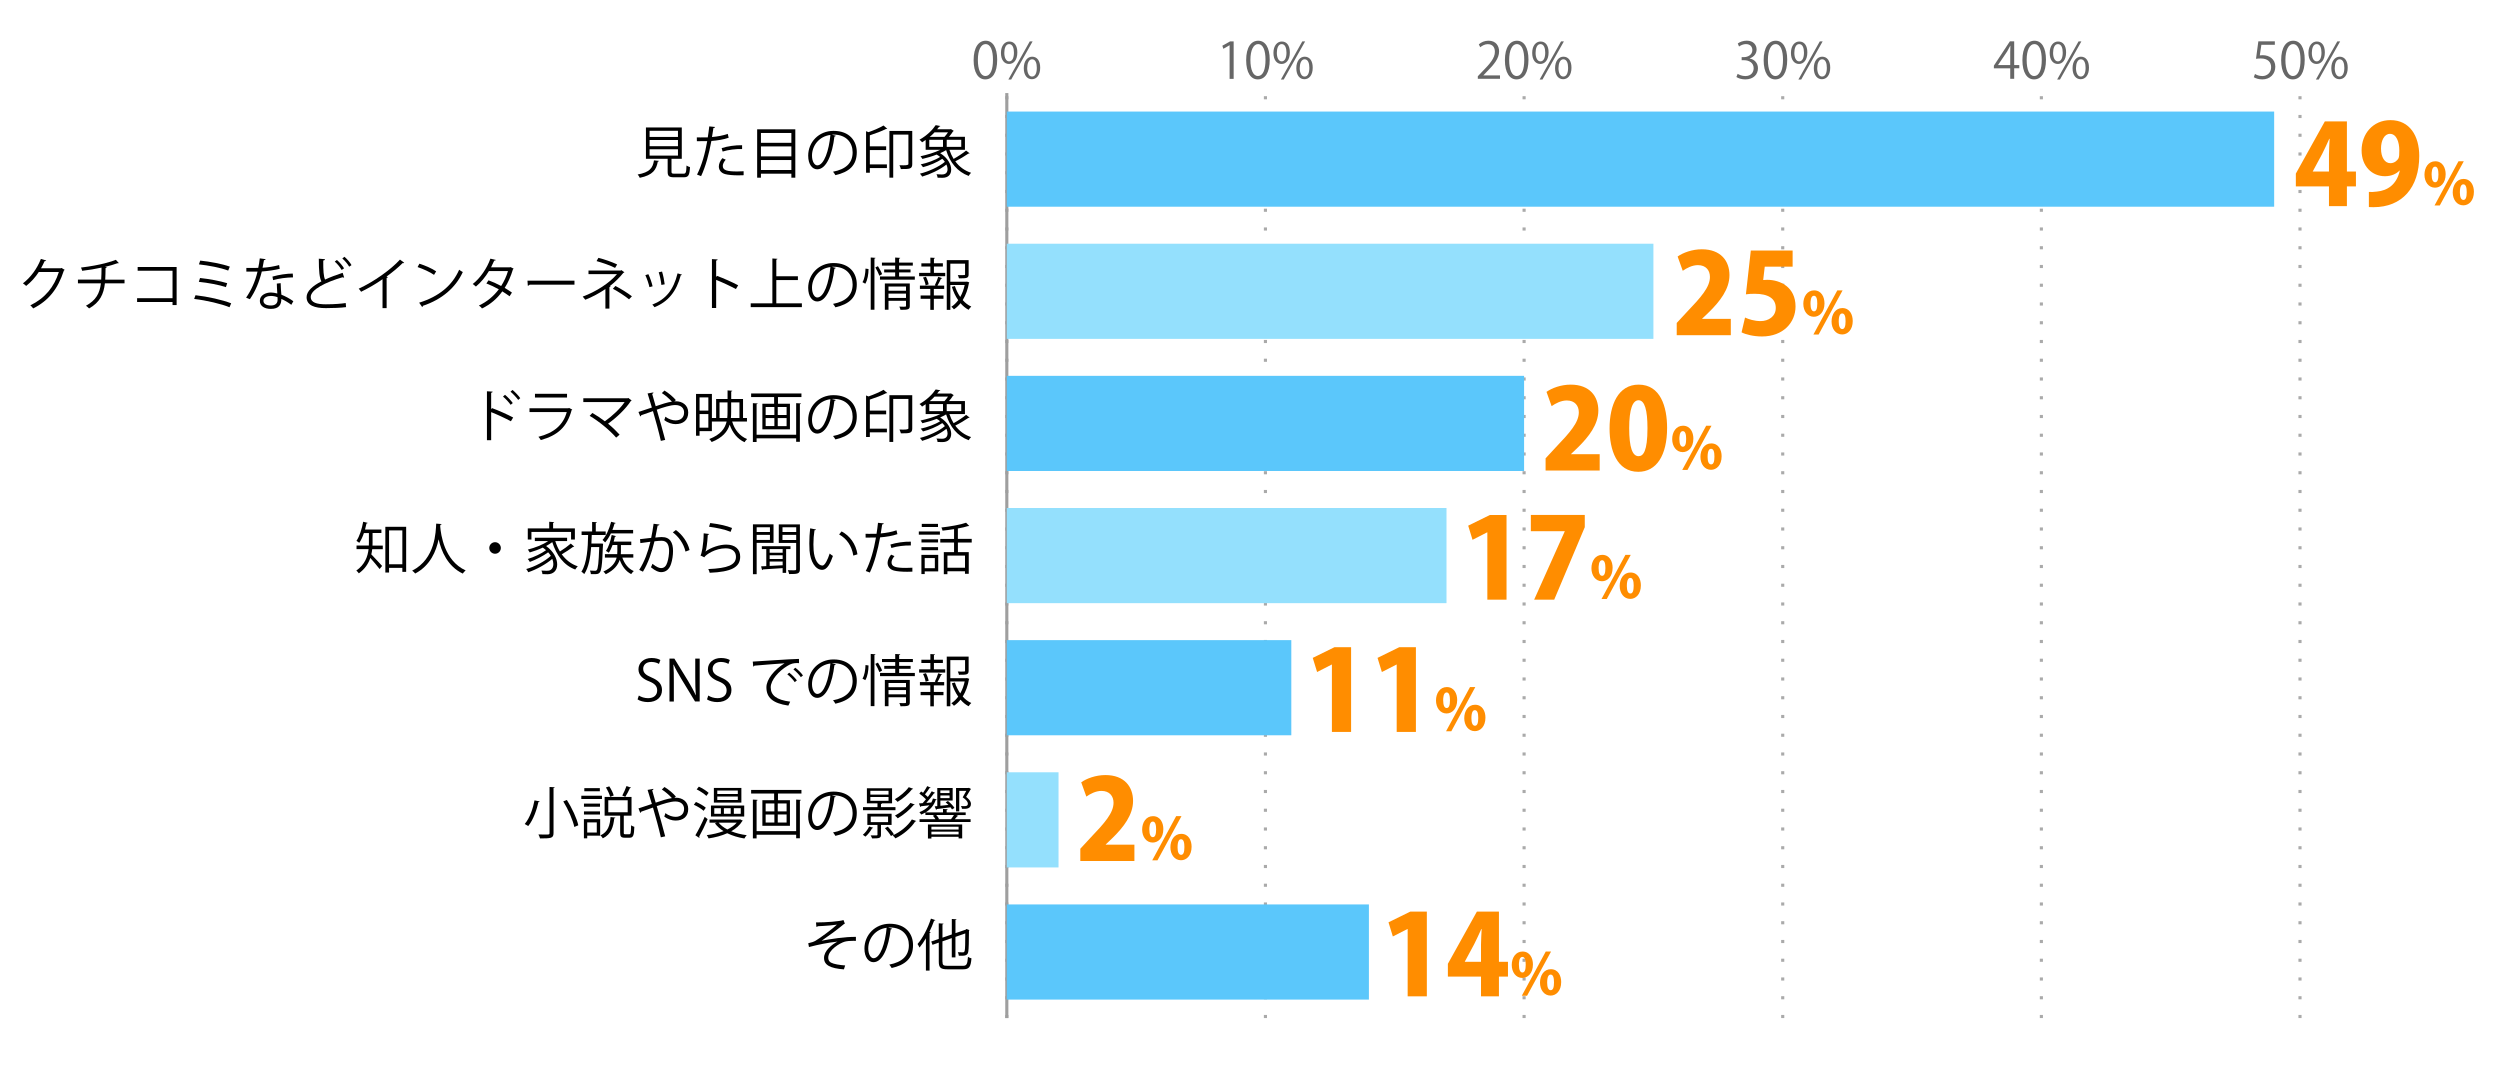 <?xml version="1.0" encoding="UTF-8"?><svg id="b" xmlns="http://www.w3.org/2000/svg" viewBox="0 0 800 341"><g id="c"><rect y="0" width="800" height="341" style="fill:none;"/><path d="M311.56,19.26c0-4.19,1.63-6.23,3.87-6.23s3.67,2.15,3.67,6.07c0,4.16-1.46,6.31-3.84,6.31-2.18,0-3.7-2.14-3.7-6.15ZM317.75,19.17c0-2.99-.72-5.06-2.4-5.06-1.42,0-2.43,1.9-2.43,5.06s.88,5.15,2.38,5.15c1.78,0,2.45-2.3,2.45-5.15Z" style="fill:#666;"/><path d="M325.55,16.77c0,2.5-1.23,3.7-2.66,3.7s-2.59-1.17-2.59-3.54,1.25-3.65,2.67-3.65c1.62,0,2.58,1.31,2.58,3.49ZM321.38,16.93c0,1.46.53,2.71,1.54,2.71,1.09,0,1.54-1.26,1.54-2.79,0-1.44-.4-2.74-1.54-2.74s-1.54,1.44-1.54,2.82ZM323.59,25.44h-.91l6.85-12.2h.91l-6.85,12.2ZM332.86,21.67c0,2.48-1.23,3.68-2.66,3.68s-2.59-1.17-2.59-3.54,1.25-3.67,2.67-3.67c1.62,0,2.58,1.33,2.58,3.52ZM328.7,21.75c0,1.52.53,2.75,1.54,2.75,1.1,0,1.54-1.25,1.54-2.79,0-1.42-.38-2.74-1.52-2.74-1.07,0-1.55,1.39-1.55,2.77Z" style="fill:#666;"/><path d="M393.47,25.22v-10.74h-.03l-1.97,1.14-.32-.99,2.48-1.39h1.14v11.99h-1.3Z" style="fill:#666;"/><path d="M398.77,19.26c0-4.19,1.63-6.23,3.87-6.23s3.67,2.15,3.67,6.07c0,4.16-1.46,6.31-3.84,6.31-2.18,0-3.7-2.14-3.7-6.15ZM404.96,19.17c0-2.99-.72-5.06-2.4-5.06-1.42,0-2.43,1.9-2.43,5.06s.88,5.15,2.38,5.15c1.78,0,2.45-2.3,2.45-5.15Z" style="fill:#666;"/><path d="M412.75,16.77c0,2.5-1.23,3.7-2.66,3.7s-2.59-1.17-2.59-3.54,1.25-3.65,2.67-3.65c1.62,0,2.58,1.31,2.58,3.49ZM408.59,16.93c0,1.46.53,2.71,1.54,2.71,1.09,0,1.54-1.26,1.54-2.79,0-1.44-.4-2.74-1.54-2.74s-1.54,1.44-1.54,2.82ZM410.8,25.44h-.91l6.85-12.2h.91l-6.85,12.2ZM420.07,21.67c0,2.48-1.23,3.68-2.66,3.68s-2.59-1.17-2.59-3.54,1.25-3.67,2.67-3.67c1.62,0,2.58,1.33,2.58,3.52ZM415.91,21.75c0,1.52.53,2.75,1.54,2.75,1.1,0,1.54-1.25,1.54-2.79,0-1.42-.38-2.74-1.52-2.74-1.07,0-1.55,1.39-1.55,2.77Z" style="fill:#666;"/><path d="M479.99,25.22h-7.09v-.82l1.17-1.23c2.85-2.88,4.29-4.63,4.29-6.58,0-1.28-.56-2.46-2.29-2.46-.96,0-1.82.53-2.4.99l-.45-.93c.74-.66,1.82-1.17,3.11-1.17,2.42,0,3.38,1.76,3.38,3.41,0,2.26-1.58,4.18-4.07,6.67l-.94.99v.03h5.3v1.09Z" style="fill:#666;"/><path d="M481.57,19.26c0-4.19,1.63-6.23,3.87-6.23s3.67,2.15,3.67,6.07c0,4.16-1.46,6.31-3.84,6.31-2.18,0-3.7-2.14-3.7-6.15ZM487.76,19.17c0-2.99-.72-5.06-2.4-5.06-1.42,0-2.43,1.9-2.43,5.06s.88,5.15,2.38,5.15c1.78,0,2.45-2.3,2.45-5.15Z" style="fill:#666;"/><path d="M495.55,16.77c0,2.5-1.23,3.7-2.66,3.7s-2.59-1.17-2.59-3.54,1.25-3.65,2.67-3.65c1.62,0,2.58,1.31,2.58,3.49ZM491.39,16.93c0,1.46.53,2.71,1.54,2.71,1.09,0,1.54-1.26,1.54-2.79,0-1.44-.4-2.74-1.54-2.74s-1.54,1.44-1.54,2.82ZM493.6,25.44h-.91l6.85-12.2h.91l-6.85,12.2ZM502.87,21.67c0,2.48-1.23,3.68-2.66,3.68s-2.59-1.17-2.59-3.54,1.25-3.67,2.67-3.67c1.62,0,2.58,1.33,2.58,3.52ZM498.71,21.75c0,1.52.53,2.75,1.54,2.75,1.1,0,1.54-1.25,1.54-2.79,0-1.42-.38-2.74-1.52-2.74-1.07,0-1.55,1.39-1.55,2.77Z" style="fill:#666;"/><path d="M559.94,18.74c1.41.24,2.61,1.38,2.61,3.1,0,1.9-1.38,3.57-4.07,3.57-1.2,0-2.29-.38-2.83-.77l.4-1.02c.43.29,1.39.72,2.45.72,2.02,0,2.67-1.41,2.67-2.51,0-1.76-1.49-2.56-3.06-2.56h-.78v-.99h.78c1.15,0,2.64-.72,2.64-2.23,0-1.04-.62-1.94-2.07-1.94-.88,0-1.71.43-2.19.78l-.4-.98c.58-.45,1.7-.9,2.85-.9,2.19,0,3.17,1.39,3.17,2.83,0,1.23-.78,2.34-2.18,2.83v.05Z" style="fill:#666;"/><path d="M564.37,19.26c0-4.19,1.63-6.23,3.87-6.23s3.67,2.15,3.67,6.07c0,4.16-1.46,6.31-3.84,6.31-2.18,0-3.7-2.14-3.7-6.15ZM570.56,19.17c0-2.99-.72-5.06-2.4-5.06-1.42,0-2.43,1.9-2.43,5.06s.88,5.15,2.38,5.15c1.78,0,2.45-2.3,2.45-5.15Z" style="fill:#666;"/><path d="M578.35,16.77c0,2.5-1.23,3.7-2.66,3.7s-2.59-1.17-2.59-3.54,1.25-3.65,2.67-3.65c1.62,0,2.58,1.31,2.58,3.49ZM574.19,16.93c0,1.46.53,2.71,1.54,2.71,1.09,0,1.54-1.26,1.54-2.79,0-1.44-.4-2.74-1.54-2.74s-1.54,1.44-1.54,2.82ZM576.4,25.44h-.91l6.85-12.2h.91l-6.85,12.2ZM585.67,21.67c0,2.48-1.23,3.68-2.66,3.68s-2.59-1.17-2.59-3.54,1.25-3.67,2.67-3.67c1.62,0,2.58,1.33,2.58,3.52ZM581.51,21.75c0,1.52.53,2.75,1.54,2.75,1.1,0,1.54-1.25,1.54-2.79,0-1.42-.38-2.74-1.52-2.74-1.07,0-1.55,1.39-1.55,2.77Z" style="fill:#666;"/><path d="M644.53,25.22h-1.26v-3.36h-5.23v-.85l5.12-7.78h1.38v7.6h1.63v1.02h-1.63v3.36ZM639.38,20.83h3.89v-4.26c0-.66.03-1.3.06-1.92h-.06c-.37.74-.66,1.25-.96,1.79l-2.93,4.35v.03Z" style="fill:#666;"/><path d="M647.17,19.26c0-4.19,1.63-6.23,3.87-6.23s3.67,2.15,3.67,6.07c0,4.16-1.46,6.31-3.84,6.31-2.18,0-3.7-2.14-3.7-6.15ZM653.36,19.17c0-2.99-.72-5.06-2.4-5.06-1.43,0-2.43,1.9-2.43,5.06s.88,5.15,2.38,5.15c1.78,0,2.45-2.3,2.45-5.15Z" style="fill:#666;"/><path d="M661.15,16.77c0,2.5-1.23,3.7-2.66,3.7s-2.59-1.17-2.59-3.54,1.25-3.65,2.67-3.65c1.62,0,2.58,1.31,2.58,3.49ZM656.99,16.93c0,1.46.53,2.71,1.54,2.71,1.09,0,1.54-1.26,1.54-2.79,0-1.44-.4-2.74-1.54-2.74s-1.54,1.44-1.54,2.82ZM659.2,25.44h-.91l6.85-12.2h.91l-6.85,12.2ZM668.47,21.67c0,2.48-1.23,3.68-2.66,3.68s-2.59-1.17-2.59-3.54,1.25-3.67,2.67-3.67c1.62,0,2.58,1.33,2.58,3.52ZM664.31,21.75c0,1.52.53,2.75,1.54,2.75,1.1,0,1.54-1.25,1.54-2.79,0-1.42-.38-2.74-1.52-2.74-1.07,0-1.55,1.39-1.55,2.77Z" style="fill:#666;"/><path d="M727.95,13.23v1.1h-4.31l-.5,3.39c.26-.03.51-.06.93-.06,2.13,0,4.03,1.26,4.03,3.68s-1.76,4.07-4.13,4.07c-1.2,0-2.21-.35-2.75-.7l.38-1.04c.45.3,1.33.67,2.37.67,1.5,0,2.8-1.1,2.79-2.83,0-1.65-1.06-2.8-3.3-2.8-.64,0-1.14.05-1.54.11l.75-5.59h5.27Z" style="fill:#666;"/><path d="M729.97,19.26c0-4.19,1.63-6.23,3.87-6.23s3.67,2.15,3.67,6.07c0,4.16-1.46,6.31-3.84,6.31-2.18,0-3.7-2.14-3.7-6.15ZM736.16,19.17c0-2.99-.72-5.06-2.4-5.06-1.42,0-2.43,1.9-2.43,5.06s.88,5.15,2.38,5.15c1.78,0,2.45-2.3,2.45-5.15Z" style="fill:#666;"/><path d="M743.95,16.77c0,2.5-1.23,3.7-2.66,3.7s-2.59-1.17-2.59-3.54,1.25-3.65,2.67-3.65c1.62,0,2.58,1.31,2.58,3.49ZM739.79,16.93c0,1.46.53,2.71,1.54,2.71,1.09,0,1.54-1.26,1.54-2.79,0-1.44-.4-2.74-1.54-2.74s-1.54,1.44-1.54,2.82ZM742,25.44h-.91l6.85-12.2h.91l-6.85,12.2ZM751.27,21.67c0,2.48-1.23,3.68-2.66,3.68s-2.59-1.17-2.59-3.54,1.25-3.67,2.67-3.67c1.62,0,2.58,1.33,2.58,3.52ZM747.11,21.75c0,1.52.53,2.75,1.54,2.75,1.1,0,1.54-1.25,1.54-2.79,0-1.42-.38-2.74-1.52-2.74-1.07,0-1.55,1.39-1.55,2.77Z" style="fill:#666;"/><line x1="322.18" y1="325.78" x2="322.18" y2="29.78" style="fill:none; stroke:#aaa; stroke-dasharray:1 5; stroke-miterlimit:10;"/><line x1="404.94" y1="325.78" x2="404.94" y2="29.78" style="fill:none; stroke:#aaa; stroke-dasharray:1 5; stroke-miterlimit:10;"/><line x1="487.71" y1="325.78" x2="487.71" y2="29.78" style="fill:none; stroke:#aaa; stroke-dasharray:1 5; stroke-miterlimit:10;"/><line x1="570.47" y1="325.78" x2="570.47" y2="29.78" style="fill:none; stroke:#aaa; stroke-dasharray:1 5; stroke-miterlimit:10;"/><line x1="653.24" y1="325.78" x2="653.24" y2="29.78" style="fill:none; stroke:#aaa; stroke-dasharray:1 5; stroke-miterlimit:10;"/><line x1="736" y1="325.78" x2="736" y2="29.78" style="fill:none; stroke:#aaa; stroke-dasharray:1 5; stroke-miterlimit:10;"/><line x1="322.18" y1="325.78" x2="322.18" y2="29.78" style="fill:none; stroke:#9f9f9f; stroke-miterlimit:10;"/><rect x="322.18" y="35.7" width="405.55" height="30.45" style="fill:#5bc7fb;"/><rect x="322.18" y="77.99" width="206.91" height="30.45" style="fill:#94e0fd;"/><rect x="322.18" y="120.27" width="165.53" height="30.45" style="fill:#5bc7fb;"/><rect x="322.18" y="162.56" width="140.7" height="30.45" style="fill:#94e0fd;"/><rect x="322.18" y="204.84" width="91.04" height="30.45" style="fill:#5bc7fb;"/><rect x="322.18" y="247.13" width="16.55" height="30.45" style="fill:#94e0fd;"/><rect x="322.18" y="289.42" width="115.87" height="30.45" style="fill:#5bc7fb;"/><path d="M261.12,295.18c3.35,0,7.56-.34,8.8-.76l.43,1.13c-.2.05-.47.29-.85.61-1.82,1.51-4.45,3.4-6.59,4.88,2.5-.52,7.62-1.3,10.98-1.24v1.28c-.25-.02-.54-.02-.81-.02-.97,0-2,.07-2.75.27-1.55.43-5.29,2.65-5.29,5.11,0,1.12.68,1.49.94,1.62.81.45,2.77.77,4.47.88l-.4,1.26c-4.36-.34-6.36-1.35-6.36-3.66s2.52-4.29,4.29-5.22c-3.08.32-6.12.95-9.11,1.73l-.23-1.22c1.04-.22,1.78-.47,2.36-.81,1.35-.79,5.33-3.71,6.82-5.13-1.12.18-3.37.36-4.39.41-.52.04-1.24.05-1.71.09-.07.09-.29.22-.47.22l-.13-1.44Z"/><path d="M285.46,297.13c-.07.16-.22.29-.45.29-.65,5.6-2.52,10.48-5.51,10.48-1.51,0-2.88-1.51-2.88-4.36,0-4.32,3.37-7.94,8.1-7.94,5.2,0,7.45,3.3,7.45,6.81,0,4.29-2.48,6.36-6.84,7.36-.16-.29-.47-.77-.76-1.1,4.14-.79,6.27-2.81,6.27-6.21,0-2.97-1.91-5.67-6.12-5.67-.18,0-.38.02-.54.04l1.28.31ZM283.73,296.89c-3.64.45-5.89,3.46-5.89,6.61,0,1.93.83,3.13,1.69,3.13,2.18,0,3.75-4.81,4.2-9.74Z"/><path d="M296.29,300.26c-.65,1.1-1.33,2.11-2.05,2.95-.14-.29-.43-.86-.63-1.13,1.66-1.87,3.28-5.01,4.29-8.12l1.42.47c-.04.13-.18.2-.4.18-.43,1.21-.94,2.41-1.51,3.56l.41.13c-.02.11-.13.2-.36.23v12.06h-1.17v-10.33ZM301.6,307.75c0,1.06.25,1.31,1.6,1.31h4.95c1.22,0,1.42-.58,1.6-2.88.29.22.77.41,1.12.49-.23,2.65-.65,3.51-2.68,3.51h-4.99c-2.14,0-2.79-.49-2.79-2.45v-6.09l-2.02.7-.38-1.06,2.39-.83v-4.99l1.53.11c-.02.13-.11.2-.34.23v4.25l2.99-1.03v-4.95l1.51.11c-.02.13-.13.2-.34.23v4.2l3.28-1.12c.09-.09.13-.13.25-.22l.97.38c-.02.05-.11.13-.18.18-.02,3.26-.07,5.96-.22,6.68-.2,1.24-.94,1.4-3.03,1.33-.04-.34-.14-.85-.31-1.13.58.04,1.33.04,1.57.04.34,0,.52-.07.63-.54.13-.45.18-2.54.18-5.51l-3.15,1.1v6.57h-1.17v-6.18l-2.99,1.04v6.5Z"/><path d="M172.7,256.44c-.04.14-.16.22-.4.22-.52,2.34-1.6,5.64-3.26,7.67-.29-.2-.81-.5-1.13-.65,1.66-1.94,2.68-5.1,3.13-7.56l1.66.32ZM175.85,251.83l1.66.09c-.02.14-.13.23-.38.25v14.37c0,.94-.25,1.31-.86,1.53-.65.2-1.76.23-3.46.23-.09-.36-.31-.94-.52-1.28.81.02,1.58.04,2.16.04,1.26,0,1.4,0,1.4-.5v-14.73ZM183.78,264.63c-.45-2.16-1.93-5.58-3.53-8.19l1.15-.45c1.62,2.57,3.19,5.92,3.66,8.1l-1.28.54Z"/><path d="M192.63,254.64v1.03h-6.61v-1.03h6.61ZM192.05,262.13v5.29h-4.14v.85h-1.06v-6.14h5.2ZM192,257.16v.99h-5.13v-.99h5.13ZM186.87,260.64v-.99h5.13v.99h-5.13ZM191.95,252.21v.99h-4.97v-.99h4.97ZM190.97,263.16h-3.06v3.24h3.06v-3.24ZM196.92,261.63c-.02.13-.14.2-.36.23-.29,2.65-.92,5.06-3.66,6.41-.14-.29-.49-.72-.77-.94,2.47-1.13,3.04-3.26,3.24-5.87l1.55.16ZM199.6,266.42c0,.47.07.54.49.54h1.28c.45,0,.54-.36.58-2.86.25.2.74.38,1.04.49-.09,2.79-.38,3.48-1.49,3.48h-1.57c-1.19,0-1.48-.38-1.48-1.64v-5.42h-4.97v-6h8.61v6h-2.34s-.09.04-.14.04v5.38ZM194.97,251.63c.61.9,1.19,2.11,1.42,2.92-.59.25-.86.34-1.13.43-.22-.81-.79-2.07-1.37-2.99l1.08-.36ZM194.65,256.08v3.85h6.21v-3.85h-6.21ZM201.94,252.05c-.04.11-.18.16-.36.14-.38.83-.97,2.02-1.48,2.79-.22-.09-.74-.32-.97-.41.45-.81,1.04-2.14,1.35-3.04l1.46.52Z"/><path d="M215.78,255.31c.2-.02.36-.04.54-.04,1.96,0,3.91,1.17,3.91,3.6s-1.6,3.71-4.07,3.71c-1.06,0-2.47-.4-3.6-1.3.13-.27.27-.74.36-1.08,1.04.81,2.29,1.19,3.24,1.19,1.69,0,2.75-.92,2.75-2.54,0-1.33-.92-2.38-2.83-2.38-1.51,0-3.89.77-5.92,1.49.85,2.86,2,6.97,2.7,9.67l-1.39.31c-.56-2.59-1.75-6.88-2.52-9.52-1.15.41-2.77.95-3.75,1.31-.02.16-.14.32-.31.4l-.58-1.44c1.15-.36,2.97-.95,4.29-1.42-.54-1.84-1.04-3.46-1.37-4.5l1.85-.34c.02.23-.07.32-.38.49.4,1.39.72,2.56,1.12,3.93,1.94-.67,3.78-1.26,5.19-1.46-.81-.92-2.23-2.14-3.22-2.74l.83-.81c1.21.68,2.81,2.03,3.66,3.06l-.5.41Z"/><path d="M222.69,256.62c1.12.47,2.48,1.24,3.17,1.85l-.7.99c-.65-.61-2-1.44-3.13-1.94l.67-.9ZM222.51,267.3c.86-1.42,2.09-3.83,2.99-5.91l.94.74c-.81,1.91-1.91,4.16-2.7,5.55.07.09.09.18.09.25s-.02.14-.05.2l-1.26-.83ZM223.64,251.72c1.1.52,2.47,1.35,3.12,2-.4.52-.56.76-.72.97-.65-.65-1.98-1.53-3.1-2.09l.7-.88ZM236.86,262.19l.85.43c-.04.07-.13.13-.2.16-.81,1.33-2.03,2.39-3.53,3.22,1.5.61,3.19,1.03,4.97,1.26-.27.25-.58.74-.74,1.06-1.98-.32-3.85-.88-5.49-1.69-1.82.83-3.91,1.35-5.98,1.67-.11-.32-.36-.79-.58-1.06,1.82-.22,3.69-.65,5.37-1.28-1.12-.7-2.05-1.53-2.75-2.48l.59-.23h-2.32v-1.01h9.6l.22-.05ZM238.15,257.76v3.53h-10.64v-3.53h10.64ZM237.24,252.14v4.7h-8.8v-4.7h8.8ZM230.68,260.42v-1.8h-2.11v1.8h2.11ZM236.1,254.08v-1.12h-6.57v1.12h6.57ZM236.1,256.01v-1.13h-6.57v1.13h6.57ZM229.96,263.25c.68.85,1.64,1.58,2.79,2.18,1.21-.58,2.25-1.31,3.01-2.18h-5.8ZM233.83,260.42v-1.8h-2.18v1.8h2.18ZM237.04,260.42v-1.8h-2.21v1.8h2.21Z"/><path d="M240.36,252.77h16.1v1.15h-7.51v2.14h3.83v8.19h-8.82v-8.19h3.76v-2.14h-7.36v-1.15ZM254.77,265.97v-10.1l1.53.09c-.02.13-.11.22-.34.25v12.03h-1.19v-1.12h-12.66v1.17h-1.19v-12.42l1.53.09c-.02.13-.11.22-.34.25v9.76h12.66ZM245.01,257.11v2.54h2.79v-2.54h-2.79ZM245.01,260.64v2.58h2.79v-2.58h-2.79ZM251.71,259.65v-2.54h-2.83v2.54h2.83ZM251.71,263.21v-2.58h-2.83v2.58h2.83Z"/><path d="M267.46,254.84c-.07.16-.22.29-.45.29-.65,5.6-2.52,10.48-5.51,10.48-1.51,0-2.88-1.51-2.88-4.36,0-4.32,3.37-7.94,8.1-7.94,5.2,0,7.45,3.29,7.45,6.81,0,4.29-2.48,6.36-6.84,7.36-.16-.29-.47-.77-.76-1.1,4.14-.79,6.27-2.81,6.27-6.21,0-2.97-1.91-5.67-6.12-5.67-.18,0-.38.02-.54.04l1.28.31ZM265.73,254.61c-3.64.45-5.89,3.46-5.89,6.61,0,1.93.83,3.13,1.69,3.13,2.18,0,3.75-4.81,4.2-9.74Z"/><path d="M279.42,264.9c-.04.11-.16.16-.36.16-.5.94-1.33,2-2.12,2.66-.2-.18-.58-.45-.83-.59.76-.61,1.55-1.64,2.02-2.65l1.3.41ZM286.55,258.28v.99h-10.39v-.99h4.63v-1.21h-3.38v-4.83h8.05v4.83h-3.21c-.04.11-.13.2-.34.22v.99h4.65ZM285.31,263.97h-3.4v3.12c0,1.06-.4,1.21-2.83,1.21-.09-.29-.31-.7-.47-.97,2.18.04,2.18.02,2.18-.23v-3.12h-3.24v-3.58h7.76v3.58ZM278.51,253.06v1.21h5.82v-1.21h-5.82ZM278.51,255.04v1.22h5.82v-1.22h-5.82ZM278.63,261.29v1.8h5.55v-1.8h-5.55ZM285.11,267.52c-.38-.68-1.21-1.75-1.93-2.52l.92-.47c.72.74,1.57,1.78,1.96,2.47l-.95.52ZM293.2,262.74c-.04.09-.18.16-.34.14-1.35,2.09-3.78,4.16-6.32,5.4-.2-.27-.58-.7-.88-.95,2.43-1.08,4.86-3.04,6.14-5.11l1.4.52ZM292.21,252.41c-.05.11-.18.18-.36.16-1.08,1.4-2.95,3.03-4.63,4.03-.2-.27-.58-.63-.88-.85,1.58-.88,3.44-2.43,4.46-3.85l1.4.5ZM292.71,257.45c-.04.09-.16.16-.34.16-1.21,1.48-3.26,3.19-5.1,4.25-.2-.27-.58-.63-.88-.86,1.75-.94,3.8-2.56,4.95-4.07l1.37.52Z"/><path d="M305.94,260.8l.7.29c-.05.09-.18.14-.34.14-.2.25-.49.59-.77.92h5.06v.88h-16.33v-.88h5.08c-.2-.38-.52-.81-.83-1.13l.59-.22h-2.97v-.81c-.43.25-.88.49-1.35.67-.11-.22-.38-.58-.58-.76,1.26-.47,2.39-1.21,3.21-2.21-1.03.13-2,.23-2.68.31-.02.13-.11.2-.22.23l-.45-1.13c.36-.02.76-.05,1.19-.09.34-.36.7-.79,1.06-1.24-.54-.58-1.4-1.3-2.12-1.82l.58-.68c.2.13.4.27.61.43.49-.67,1.01-1.53,1.33-2.14l1.1.49c-.05.11-.2.14-.36.13-.36.58-.94,1.39-1.46,2.02.34.29.67.58.92.83.47-.63.92-1.28,1.24-1.82l1.1.5c-.05.11-.18.14-.36.14-.63.9-1.58,2.11-2.47,3.08l1.6-.13c.22-.4.4-.83.52-1.28l1.22.27c-.04.13-.14.18-.32.18-.56,1.71-1.73,3.08-3.24,4h5.56v-1.1l1.51.09c-.02.13-.11.22-.34.25v.76h6.09v.85h-3.08ZM296.94,268.31v-4.48h10.96v4.45h-1.15v-.5h-8.7v.54h-1.12ZM306.75,264.56h-8.7v.88h8.7v-.88ZM298.05,267.01h8.7v-.88h-8.7v.88ZM299.1,258.03l.83-.07v-5.8h4.92v4.02h-3.93v1.67c.79-.07,1.67-.16,2.59-.27-.29-.31-.59-.58-.9-.83l.74-.43c.79.63,1.69,1.55,2.07,2.21l-.77.49c-.11-.2-.27-.43-.47-.68-1.66.23-3.33.43-4.41.56-.02.14-.11.22-.22.25l-.45-1.12ZM304.32,262.15c.29-.38.68-.92.94-1.35h-5.67c.4.38.74.88.88,1.26l-.23.09h4.09ZM303.85,252.93h-2.94v.85h2.94v-.85ZM300.92,255.4h2.94v-.86h-2.94v.86ZM310.06,252.1l.67.38c-.04.07-.09.13-.14.14-.4.7-.92,1.57-1.44,2.38,1.5,1.17,1.55,1.89,1.55,2.25,0,1.58-1.55,1.58-2.2,1.58-.22,0-.45,0-.67-.02-.02-.27-.16-.65-.34-.88.32.02.63.04.9.04.67,0,1.33,0,1.33-.83-.02-.58-.52-1.19-1.66-2,.45-.76.85-1.44,1.17-2.07h-2.27v6.57h-1.03v-7.49h3.94l.18-.05Z"/><path d="M210.86,212.45c-.4-.25-1.26-.63-2.41-.63-1.91,0-2.63,1.17-2.63,2.16,0,1.35.83,2.03,2.67,2.81,2.21.94,3.35,2.07,3.35,4.03,0,2.18-1.58,3.85-4.54,3.85-1.24,0-2.59-.38-3.28-.86l.41-1.24c.74.49,1.84.85,2.95.85,1.84,0,2.92-.99,2.92-2.47,0-1.35-.74-2.18-2.52-2.9-2.07-.77-3.47-1.98-3.47-3.87,0-2.09,1.69-3.62,4.2-3.62,1.3,0,2.29.32,2.81.65l-.45,1.24Z"/><path d="M223.9,224.47h-1.49l-4.38-7.22c-.92-1.53-1.8-3.06-2.47-4.57l-.07.02c.13,1.75.14,3.35.14,5.73v6.05h-1.4v-13.72h1.57l4.43,7.22c.97,1.64,1.76,3.06,2.39,4.48l.04-.02c-.14-1.91-.18-3.55-.18-5.71v-5.98h1.42v13.72Z"/><path d="M233.08,212.45c-.4-.25-1.26-.63-2.41-.63-1.91,0-2.63,1.17-2.63,2.16,0,1.35.83,2.03,2.67,2.81,2.21.94,3.35,2.07,3.35,4.03,0,2.18-1.58,3.85-4.54,3.85-1.24,0-2.59-.38-3.28-.86l.41-1.24c.74.49,1.84.85,2.95.85,1.84,0,2.92-.99,2.92-2.47,0-1.35-.74-2.18-2.52-2.9-2.07-.77-3.47-1.98-3.47-3.87,0-2.09,1.69-3.62,4.2-3.62,1.3,0,2.29.32,2.81.65l-.45,1.24Z"/><path d="M240.89,211.71c1.35-.05,12.44-.85,14.78-.86l.02,1.35c-.23-.02-.45-.02-.67-.02-1.04,0-1.93.18-3.08.92-2.7,1.62-5.31,4.52-5.31,6.84,0,2.52,1.76,4.02,6.23,4.59l-.59,1.26c-5.11-.74-7.02-2.65-7.02-5.85,0-2.54,2.5-5.62,5.8-7.69-1.98.14-7.29.54-9.62.76-.05.14-.25.27-.4.29l-.14-1.58ZM252.55,215.25c.86.65,1.89,1.71,2.45,2.48l-.68.56c-.5-.79-1.6-1.91-2.38-2.5l.61-.54ZM254.5,213.67c.88.65,1.93,1.69,2.45,2.48l-.68.54c-.49-.72-1.53-1.84-2.38-2.48l.61-.54Z"/><path d="M267.46,212.55c-.07.16-.22.29-.45.29-.65,5.6-2.52,10.48-5.51,10.48-1.51,0-2.88-1.51-2.88-4.36,0-4.32,3.37-7.94,8.1-7.94,5.2,0,7.45,3.3,7.45,6.81,0,4.29-2.48,6.36-6.84,7.36-.16-.29-.47-.77-.76-1.1,4.14-.79,6.27-2.81,6.27-6.21,0-2.97-1.91-5.67-6.12-5.67-.18,0-.38.02-.54.04l1.28.31ZM265.73,212.32c-3.64.45-5.89,3.46-5.89,6.61,0,1.93.83,3.13,1.69,3.13,2.18,0,3.75-4.81,4.2-9.74Z"/><path d="M277.93,212.95c0,1.6-.31,3.55-1.04,4.7-.67-.4-.77-.45-.9-.5.65-.99.94-2.83.97-4.34l.97.14ZM278.63,209.26l1.53.11c-.02.13-.11.22-.34.23v16.37h-1.19v-16.71ZM281.41,215.09c-.25-.68-.81-1.82-1.3-2.65l.83-.41c.52.81,1.1,1.87,1.33,2.54l-.86.52ZM287.73,215.33h5.02v1.03h-11.14v-1.03h4.86v-1.31h-3.51v-.94h3.51v-1.22h-4.23v-.97h4.23v-1.62l1.62.11c-.02.13-.11.22-.36.25v1.26h4.39v.97h-4.39v1.22h3.66v.94h-3.66v1.31ZM291.13,217.56v7.15c0,1.17-.47,1.3-2.97,1.3-.05-.31-.22-.74-.38-1.04.5.02.97.04,1.31.04.74,0,.83,0,.83-.29v-1.6h-5.6v2.86h-1.17v-8.41h7.98ZM289.92,218.55h-5.6v1.35h5.6v-1.35ZM284.32,222.19h5.6v-1.37h-5.6v1.37Z"/><path d="M298.85,212.16v2.02h3.62v1.06h-8.35v-1.06h3.6v-2.02h-2.88v-1.04h2.88v-1.82l1.48.09c-.02.13-.11.22-.34.23v1.49h2.86v1.04h-2.86ZM299.15,218.12c.38-.72.85-1.91,1.08-2.68l1.28.43c-.05.11-.18.16-.38.16-.29.63-.74,1.58-1.15,2.23h2.16v1.06h-3.31v2.09h3.08v1.06h-3.08v3.55h-1.13v-3.55h-3.1v-1.06h3.1v-2.09h-3.33v-1.06h5.11l-.32-.14ZM296.2,218.15c-.09-.65-.43-1.69-.83-2.48l.94-.25c.4.77.76,1.8.86,2.43l-.97.31ZM309.42,216.97l.76.27c-.04.11-.07.16-.13.23-.32,1.91-.99,3.8-1.98,5.42.79.9,1.71,1.62,2.74,2.07-.29.25-.67.72-.85,1.04-.97-.5-1.84-1.22-2.59-2.11-.61.76-1.3,1.42-2.11,1.96-.2-.27-.54-.61-.83-.81.85-.56,1.58-1.28,2.2-2.12-.88-1.24-1.57-2.72-2.03-4.27l.97-.25c.4,1.24.99,2.45,1.71,3.49.67-1.17,1.13-2.48,1.42-3.82h-4.59v7.94h-1.15v-15.9h7v4.52c0,1.3-.65,1.3-3.1,1.3-.04-.31-.22-.74-.36-1.04.47,0,.92.02,1.26.02.99,0,1.06,0,1.06-.29v-3.38h-4.72v5.78h5.1l.22-.05Z"/><path d="M119.22,170.59v3.08c0,.29,0,.61-.02.92h3.29v1.15h-3.38c-.05.54-.16,1.1-.29,1.67.86.85,2.93,3.12,3.46,3.69l-.81.99c-.58-.79-2.02-2.48-2.97-3.55-.61,1.8-1.73,3.55-3.67,4.93-.16-.25-.58-.72-.81-.88,2.74-1.93,3.66-4.5,3.92-6.86h-3.85v-1.15h3.94c.02-.32.02-.63.02-.94v-3.06h-1.6c-.41,1.21-.92,2.32-1.49,3.13-.22-.18-.63-.49-.9-.63.97-1.39,1.73-3.76,2.16-6.12l1.44.36c-.04.13-.16.18-.38.18-.13.65-.29,1.3-.47,1.94h5.24v1.13h-2.83ZM123.31,168.58h6.66v14.42h-1.22v-1.28h-4.25v1.48h-1.19v-14.62ZM124.5,180.57h4.25v-10.84h-4.25v10.84Z"/><path d="M141.29,167.69c0,.14-.14.23-.38.27l-.04.52c.2,2.54,1.28,10.95,8.14,14.06-.34.25-.72.68-.92,1.01-4.86-2.3-6.88-7.2-7.72-10.93h-.02c-.76,3.66-2.61,8.34-7.49,10.91-.22-.29-.59-.67-.97-.92,7.51-3.76,7.56-12.62,7.69-15.05l1.71.13Z"/><path d="M160.27,175.35c0,1.03-.83,1.85-1.85,1.85s-1.85-.83-1.85-1.85.83-1.85,1.85-1.85,1.85.86,1.85,1.85Z"/><path d="M177.69,173.13c.36,1.19.86,2.32,1.48,3.35,1.19-.74,2.59-1.75,3.49-2.54l1.1.99c-.07.07-.23.09-.38.07-.92.72-2.41,1.67-3.62,2.38,1.3,1.78,3.01,3.15,5.13,3.84-.27.23-.61.7-.81,1.03-3.69-1.35-6.07-4.66-7.35-8.77-.58.43-1.26.86-1.98,1.24,2.49,1.78,3.55,4.09,3.55,5.91,0,1.94-1.22,3.13-3.1,3.13-.45,0-1.03-.02-1.62-.05-.02-.31-.13-.81-.32-1.13.67.05,1.3.07,1.69.07.52,0,.95-.04,1.33-.34.5-.32.79-.99.79-1.82,0-.5-.11-1.06-.34-1.66-1.98,1.71-5.08,3.42-7.69,4.29-.14-.31-.4-.76-.65-1.03,2.74-.74,6.05-2.5,7.87-4.23-.23-.38-.52-.76-.85-1.12-1.55,1.15-3.98,2.39-5.87,3.08-.14-.29-.41-.7-.65-.95,1.91-.56,4.39-1.73,5.85-2.81-.31-.27-.65-.56-1.03-.83-1.35.63-2.81,1.15-4.18,1.55-.14-.23-.43-.7-.61-.92,2.21-.56,4.74-1.51,6.5-2.72h-4.27v-1.06h10.32v1.06h-3.8ZM170.06,170.21v2.43h-1.17v-3.55h6.86v-2.12l1.6.11c-.02.13-.13.22-.36.23v1.78h6.97v3.55h-1.22v-2.43h-12.68Z"/><path d="M192.07,173.94l.27-.02.65.07c-.2,1.15-.09,8.05-1.03,9.16-.4.52-.83.58-1.85.58-.31,0-.67,0-1.03-.02-.02-.34-.13-.83-.31-1.13.7.05,1.37.07,1.64.07s.41-.04.56-.23c.38-.45.61-2.29.79-7.35h-2.59c-.23,3.21-.79,6.52-2.21,8.64-.2-.25-.61-.59-.92-.76,1.8-2.67,2.09-7.72,2.16-11.76h-2.09v-1.13h3.37v-3.04l1.53.09c-.02.13-.13.22-.36.25v2.7h3.17v1.13h-4.46c-.02.86-.05,1.78-.11,2.74h2.83ZM202.6,170.68h-7.11c-.54,1.13-1.17,2.14-1.85,2.9-.18-.22-.59-.61-.83-.79,1.17-1.3,2.18-3.53,2.75-5.82l1.46.38c-.05.13-.18.2-.38.2-.18.68-.41,1.35-.67,2.02h6.63v1.12ZM202.66,178.44h-3.51c.67,1.96,1.91,3.56,3.66,4.3-.27.23-.65.68-.83.97-1.71-.86-2.93-2.52-3.67-4.57-.54,1.62-1.75,3.28-4.46,4.61-.16-.25-.5-.63-.77-.85,2.81-1.28,3.85-2.94,4.25-4.47h-3.76v-1.1h3.94c.04-.34.04-.68.04-.99v-1.93h-1.53c-.34.95-.76,1.82-1.21,2.47-.22-.18-.63-.45-.92-.59.83-1.15,1.48-3.15,1.85-5.1l1.4.38c-.04.11-.16.18-.38.18-.11.52-.23,1.04-.4,1.57h5.65v1.1h-3.31v1.93c0,.32-.02.65-.04.99h4v1.1Z"/><path d="M211.03,167.86c-.04.22-.25.31-.59.32-.2,1.01-.52,2.75-.74,3.84.81-.09,1.55-.16,2-.16,2.74-.04,3.67,1.78,3.67,4.48,0,1.35-.25,2.95-.61,4.03-.56,1.84-1.71,2.72-3.21,2.72-.74,0-1.71-.31-3.26-1.57.2-.32.34-.72.49-1.1,1.44,1.12,2.2,1.37,2.75,1.37,1.03,0,1.64-.65,2-1.8.38-1.12.58-2.77.58-3.69-.02-2.05-.68-3.28-2.48-3.26-.54,0-1.28.07-2.2.18-.9,3.67-1.96,6.82-3.69,9.72l-1.19-.58c1.75-2.79,2.74-5.58,3.58-9-.92.11-2.23.27-3.21.43l-.11-1.26c.88-.11,2.36-.27,3.57-.41.27-1.31.56-2.94.77-4.52l1.87.25ZM219.36,176.52c-.58-2.63-2.29-4.86-4.05-6.16l.97-.76c1.91,1.35,3.8,3.84,4.38,6.41l-1.3.5Z"/><path d="M226.96,170.86c-.07.18-.22.27-.47.31-.14,2.67-.49,4.93-.74,5.31h.02c1.76-1.31,4.52-2.21,6.63-2.21,2.77,0,4.5,1.42,4.46,3.94-.05,3.31-2.79,4.79-9.76,5.08-.09-.34-.25-.85-.45-1.19,6.28-.27,8.8-1.3,8.86-3.87.02-1.73-1.19-2.77-3.3-2.77-3.33,0-6.34,2-6.84,2.88l-1.22-.59c.36-.34.99-3.56,1.03-7.09l1.78.22ZM227.26,167.37c2.45.29,5.22.85,6.99,1.58l-.45,1.24c-1.85-.79-4.54-1.31-6.91-1.64l.38-1.19Z"/><path d="M247.53,173.71h-5.4v10.03h-1.19v-15.95h6.59v5.92ZM246.38,168.72h-4.25v1.53h4.25v-1.53ZM242.13,172.77h4.25v-1.62h-4.25v1.62ZM252.95,175.71h-1.39v7.6h-1.12v-1.51c-2.39.18-4.79.32-6.32.41-.02.14-.14.22-.25.23l-.32-1.21,1.66-.07v-5.46h-1.42v-.92h9.17v.92ZM250.45,176.88v-1.17h-4.16v1.17h4.16ZM250.45,178.89v-1.21h-4.16v1.21h4.16ZM246.29,179.7v1.4c1.28-.05,2.72-.13,4.16-.22v-1.19h-4.16ZM255.97,167.78v14.3c0,1.55-.72,1.62-3.46,1.62-.04-.34-.22-.9-.4-1.24.61.02,1.19.04,1.62.04.94,0,1.04,0,1.04-.41v-8.35h-5.56v-5.94h6.75ZM254.79,168.72h-4.39v1.53h4.39v-1.53ZM250.39,172.79h4.39v-1.64h-4.39v1.64Z"/><path d="M261.12,169.42c-.04.16-.23.27-.49.29-.22,1.35-.34,2.97-.34,4.48,0,.67.04,1.31.07,1.89.22,3.06,1.46,4.92,2.84,4.9.72,0,1.66-1.84,2.3-3.85.25.25.74.59,1.04.77-.83,2.43-1.87,4.41-3.37,4.45-2.29.04-3.87-2.74-4.12-6.19-.05-.68-.07-1.44-.07-2.25,0-1.58.09-3.31.27-4.84l1.85.36ZM273.06,177.79c-.5-3.15-2.11-5.42-4.54-6.77l.79-.97c2.63,1.4,4.56,4,5.08,7.33l-1.33.41Z"/><path d="M287.17,170.93c-1.53.54-3.57.88-5.53,1.03-.76,4.12-1.85,8.23-3.29,11.25l-1.3-.49c1.48-2.9,2.56-6.63,3.26-10.71-.36.02-2.77.04-3.31.02l-.02-1.22c.29.02.67.02,1.08.02.16,0,1.96,0,2.43-.02.18-1.15.36-2.41.47-3.51l1.85.18c-.02.2-.27.34-.52.36-.11.79-.29,1.76-.45,2.86,1.76-.16,3.55-.47,5.04-1.01l.29,1.24ZM291.96,182.93c-.54.02-1.1.04-1.66.04-1.69,0-3.29-.13-4.27-.4-1.28-.36-2.02-1.3-2-2.48.02-.79.36-1.69,1.12-2.61l1.08.47c-.63.74-.94,1.44-.94,2,0,1.42,1.37,1.78,4.65,1.78.67,0,1.35-.02,2.02-.07v1.28ZM284.93,174.25c1.85-.59,4.41-.97,6.54-.92v1.22c-2.03-.05-4.39.23-6.23.81l-.31-1.12Z"/><path d="M294.02,171.1v-1.03h6.75v1.03h-6.75ZM300.23,177.56v5.29h-4.32v.85h-1.06v-6.14h5.38ZM300.18,172.59v.99h-5.31v-.99h5.31ZM294.87,176.07v-.99h5.31v.99h-5.31ZM300.16,167.64v.99h-5.19v-.99h5.19ZM299.15,178.59h-3.24v3.24h3.24v-3.24ZM310.96,173.6h-4.43v3.08h3.47v6.93h-1.21v-.81h-5.62v.94h-1.15v-7.06h3.28v-3.08h-4.41v-1.15h4.41v-3.13c-1.22.2-2.5.36-3.69.49-.05-.29-.22-.74-.36-1.01,2.79-.32,6.09-.88,7.9-1.53l1.01,1.04s-.11.05-.18.05c-.05,0-.11,0-.18-.02-.86.29-2.02.54-3.28.77v3.33h4.43v1.15ZM308.8,181.68v-3.89h-5.62v3.89h5.62Z"/><path d="M163.49,134.81c-1.84-.99-4.36-2.16-6.32-2.93v8.98h-1.35v-15.65l1.82.11c-.02.2-.16.32-.47.38v5.29l.27-.4c2.11.77,4.9,2.02,6.77,3.01l-.72,1.21ZM161.6,126.33c.83.68,1.91,1.82,2.49,2.65l-.68.56c-.54-.77-1.64-1.98-2.45-2.63l.65-.58ZM164.01,124.78c.85.7,1.93,1.84,2.47,2.63l-.65.56c-.56-.77-1.66-1.96-2.47-2.63l.65-.56Z"/><path d="M183.15,131.06c-.04.07-.13.14-.23.18-1.48,5.44-4.48,8.08-9.87,9.58-.16-.32-.5-.77-.76-1.04,4.9-1.22,7.94-3.75,9.07-7.92h-11.92v-1.22h12.46l.18-.11,1.06.54ZM181.45,127.21h-10.26v-1.19h10.26v1.19Z"/><path d="M202.12,128.16c-.05.09-.14.14-.27.18-1.67,2.56-4.5,5.24-7.27,7.24,1.39,1.12,2.77,2.5,3.69,3.51l-1.1.95c-1.89-2.21-5.44-5.19-8.48-6.97l.86-.92c1.28.72,2.72,1.67,4.01,2.66,2.43-1.73,4.9-4.05,6.32-6.14h-13.22v-1.22h14.17l.22-.11,1.06.81Z"/><path d="M215.78,128.45c.2-.02.36-.04.54-.04,1.96,0,3.91,1.17,3.91,3.6s-1.6,3.71-4.07,3.71c-1.06,0-2.47-.4-3.6-1.3.13-.27.27-.74.36-1.08,1.04.81,2.29,1.19,3.24,1.19,1.69,0,2.75-.92,2.75-2.54,0-1.33-.92-2.38-2.83-2.38-1.51,0-3.89.77-5.92,1.49.85,2.86,2,6.97,2.7,9.67l-1.39.31c-.56-2.59-1.75-6.88-2.52-9.52-1.15.41-2.77.95-3.75,1.31-.02.16-.14.32-.31.4l-.58-1.44c1.15-.36,2.97-.95,4.29-1.42-.54-1.84-1.04-3.46-1.37-4.5l1.85-.34c.02.23-.07.32-.38.49.4,1.39.72,2.56,1.12,3.93,1.94-.67,3.78-1.26,5.19-1.46-.81-.92-2.23-2.14-3.22-2.74l.83-.81c1.21.68,2.81,2.03,3.66,3.06l-.5.41Z"/><path d="M239.02,134.88h-4.74c.81,2.66,2.41,4.66,4.79,5.62-.27.23-.65.68-.81,1.01-2.29-1.06-3.85-3.01-4.77-5.62-.68,2.23-2.25,4.16-5.76,5.56-.14-.29-.5-.74-.77-.95,3.64-1.4,5.04-3.37,5.56-5.62h-4.72v3.08h-3.94v1.48h-1.13v-13.38h5.08v7.71h1.35v-6.09h3.66v-2.75l1.51.11c-.02.13-.11.22-.34.23v2.41h3.78v6.09h1.26v1.12ZM226.67,127.17h-2.81v4.23h2.81v-4.23ZM223.86,136.86h2.81v-4.36h-2.81v4.36ZM230.25,133.76h2.47c.07-.65.09-1.31.09-2v-2.99h-2.56v4.99ZM236.62,128.77h-2.65v3.01c0,.67-.02,1.33-.09,1.98h2.74v-4.99Z"/><path d="M240.36,125.91h16.1v1.15h-7.51v2.14h3.83v8.19h-8.82v-8.19h3.76v-2.14h-7.36v-1.15ZM254.77,139.11v-10.1l1.53.09c-.02.13-.11.22-.34.25v12.03h-1.19v-1.12h-12.66v1.17h-1.19v-12.42l1.53.09c-.02.13-.11.22-.34.25v9.76h12.66ZM245.01,130.25v2.54h2.79v-2.54h-2.79ZM245.01,133.78v2.57h2.79v-2.57h-2.79ZM251.71,132.79v-2.54h-2.83v2.54h2.83ZM251.71,136.36v-2.57h-2.83v2.57h2.83Z"/><path d="M267.46,127.98c-.07.16-.22.29-.45.29-.65,5.6-2.52,10.48-5.51,10.48-1.51,0-2.88-1.51-2.88-4.36,0-4.32,3.37-7.94,8.1-7.94,5.2,0,7.45,3.3,7.45,6.81,0,4.29-2.48,6.36-6.84,7.36-.16-.29-.47-.77-.76-1.1,4.14-.79,6.27-2.81,6.27-6.21,0-2.97-1.91-5.67-6.12-5.67-.18,0-.38.02-.54.04l1.28.31ZM265.73,127.75c-3.64.45-5.89,3.46-5.89,6.61,0,1.93.83,3.13,1.69,3.13,2.18,0,3.75-4.81,4.2-9.74Z"/><path d="M277.91,126.87c1.78-.63,3.67-1.44,4.81-2.14l1.21,1.04c-.05.05-.18.09-.38.05-1.28.67-3.33,1.44-5.2,2.05v3.53h5.22v1.19h-5.22v4.59h5.46v1.17h-5.46v1.49h-1.21v-13.29l.77.31ZM291.92,126.47v10.62c0,1.57-.86,1.58-3.64,1.58-.07-.34-.29-.9-.47-1.22.49.02.96.02,1.35.02q1.53,0,1.53-.4v-9.42h-4.86v13.77h-1.22v-14.96h7.31Z"/><path d="M303.82,132.52c.34,1.04.79,2.02,1.33,2.9,1.37-.76,3.01-1.84,4-2.66l1.13.86c-.07.09-.23.11-.38.09-1.08.76-2.83,1.8-4.21,2.48,1.24,1.71,2.94,2.99,5.06,3.67-.27.23-.59.68-.77,1.01-3.64-1.35-6-4.29-7.22-8.26-.56.34-1.21.67-1.91.97,2.47,1.55,3.53,3.64,3.53,5.24s-.95,2.65-2.81,2.65c-.43,0-.95,0-1.55-.04-.02-.32-.14-.79-.34-1.1.63.05,1.28.07,1.67.07.43,0,1.87,0,1.87-1.71,0-.45-.13-.95-.36-1.48-2.05,1.66-5.2,3.13-7.76,3.87-.16-.27-.49-.7-.72-.94,2.75-.67,6.12-2.2,7.98-3.78-.22-.32-.49-.65-.83-.97-1.66,1.13-4.2,2.18-6.18,2.68-.16-.27-.49-.67-.72-.9,2.07-.43,4.65-1.37,6.21-2.38-.32-.27-.68-.52-1.1-.76-1.49.58-3.12,1.06-4.57,1.4-.13-.23-.41-.65-.61-.86,2.07-.45,4.54-1.17,6.37-2.07h-4.72v-3.15c-.36.27-.76.52-1.15.76-.18-.27-.54-.65-.83-.83,2.39-1.33,4.21-3.17,5.19-4.66l1.49.27c-.04.13-.16.22-.38.22-.2.27-.41.54-.65.83h4.21l.2-.07.92.59c-.04.09-.14.13-.23.14-.32.54-.81,1.17-1.31,1.75h5.11v4.16h-4.97ZM297.37,129.31v2.25h4.39v-2.25h-4.39ZM302.23,128.36c.4-.43.81-.95,1.12-1.44h-4.3c-.45.49-.95.97-1.53,1.44h4.72ZM307.6,131.57v-2.25h-4.65v2.25h4.65Z"/><path d="M20.7,86.35c-.07.09-.16.18-.27.25-1.89,5.83-4.84,9.58-9.81,12.1-.22-.31-.56-.72-.92-.99,4.72-2.29,7.63-5.89,9.13-10.66h-6.43c-1.04,1.62-2.43,3.19-4.03,4.45-.25-.25-.67-.59-1.03-.83,2.45-1.89,4.52-4.65,5.74-7.81l1.71.49c-.07.18-.29.23-.52.23-.36.79-.74,1.55-1.15,2.27h6.34l.22-.11,1.03.61Z"/><path d="M39.85,90.67h-6.28c-.4,3.46-1.57,6.05-5.06,8.03-.27-.29-.7-.63-1.01-.86,3.24-1.76,4.41-4,4.79-7.17h-7.35v-1.19h7.44c.09-1.19.09-2.41.11-3.85-1.84.41-4.21.81-6.19,1.03-.09-.34-.22-.7-.38-1.04,6.32-.76,10.05-2,11.16-2.48l.95,1.06c-.07.04-.14.05-.23.05-.07,0-.13,0-.2-.02-1.01.38-2.61.85-4.03,1.19l.59.05c-.02.16-.14.27-.38.31-.02,1.35-.04,2.57-.11,3.71h6.18v1.19Z"/><path d="M56.52,85.44v12.19h-1.31v-.99h-11.34v-1.21h11.34v-8.79h-11.16v-1.21h12.48Z"/><path d="M62.56,94.47c3.96.45,8.59,1.48,11.42,2.59l-.54,1.26c-2.56-1.06-7.35-2.2-11.31-2.66l.43-1.19ZM64,88.96c2.86.29,6.46.97,8.7,1.66l-.41,1.26c-2.11-.72-5.74-1.4-8.66-1.69l.38-1.22ZM64.07,83.39c3.06.32,6.99,1.04,9.47,1.93l-.52,1.26c-2.49-.94-6.3-1.64-9.36-1.98l.41-1.21Z"/><path d="M85.03,82.94c-.05.14-.23.29-.56.31-.13.79-.29,1.73-.45,2.43,1.76-.11,3.73-.41,5.29-.88l.2,1.22c-1.67.41-3.66.7-5.73.86-.86,3.46-2.05,6.27-3.82,8.86l-1.21-.49c1.64-2.36,2.88-5.06,3.66-8.34h-3.58v-1.17h2.14c.56,0,1.13-.02,1.66-.02.22-.95.38-1.98.5-3.04l1.89.25ZM89.81,90.61c.02,1.46.13,2.45.23,3.69,1.15.45,2.65,1.22,3.83,2.09l-.65,1.15c-.99-.76-2.21-1.46-3.19-1.89,0,1.8-.72,3.2-3.37,3.2-2,0-3.53-.9-3.51-2.59,0-1.8,1.89-2.66,3.55-2.66.65,0,1.31.13,2.04.32-.07-1.15-.16-2.32-.16-3.17l1.22-.14ZM88.82,95.11c-.74-.29-1.49-.41-2.14-.41-1.08,0-2.36.43-2.38,1.55,0,1.03,1.01,1.51,2.41,1.51,1.3,0,2.12-.63,2.12-1.82,0-.29,0-.56-.02-.83ZM93.76,88.76c-2.03.02-4.5.34-6.37.88l-.2-1.13c2.05-.59,4.54-.97,6.5-.97l.07,1.22Z"/><path d="M110.12,88.81s-.09.02-.14.02c-.13,0-.27-.04-.38-.11-5.35,1.57-10.19,3.92-10.17,6.34,0,1.73,1.91,2.32,4.83,2.32s5.11-.22,6.37-.41l.11,1.31c-1.66.22-4.34.32-6.45.32-3.57,0-6.16-.83-6.18-3.48-.02-1.93,1.91-3.62,4.74-5.08-.61-1.1-.83-3.19-.83-7.26l1.98.16c-.02.23-.2.38-.56.43-.02,3.15.09,5.11.59,6.09,1.69-.79,3.64-1.51,5.62-2.16l.47,1.49ZM107.81,83.19c.94.81,1.8,1.84,2.29,2.68l-.77.52c-.47-.83-1.3-1.89-2.21-2.68l.7-.52ZM110.23,82.17c.94.83,1.75,1.76,2.25,2.67l-.74.5c-.5-.86-1.31-1.85-2.2-2.63l.68-.54Z"/><path d="M129.34,84.08c-.07.09-.18.14-.34.14-.05,0-.11,0-.18-.02-1.39,1.4-3.38,3.04-5.13,4.3.14.05.36.16.43.2-.04.11-.2.22-.4.23v9.67h-1.31v-9.25c-1.91,1.35-4.39,2.81-6.86,4.02-.18-.29-.5-.74-.76-.99,4.92-2.27,10.3-6.12,13.2-9.31l1.35,1.01Z"/><path d="M134.2,84.38c1.87.59,4.03,1.53,5.37,2.45l-.68,1.13c-1.3-.92-3.42-1.87-5.26-2.5l.58-1.08ZM134.13,96.86c6.39-1.98,10.64-5.56,12.8-10.55.38.31.79.54,1.17.74-2.25,4.93-6.64,8.77-12.75,10.8-.02.16-.13.34-.25.41l-.97-1.4Z"/><path d="M164.37,85.97c-.02.09-.11.16-.22.2-.67,2.23-1.57,4.29-2.65,5.96.77.45,1.66,1.01,2.32,1.49l-.76,1.19c-.65-.5-1.57-1.1-2.32-1.57-1.66,2.3-3.78,4.16-6.5,5.47-.2-.31-.67-.74-.99-.94,2.63-1.22,4.74-3.04,6.37-5.19-1.33-.74-2.65-1.37-3.98-1.87l.68-1.01c1.31.47,2.67,1.08,4.05,1.82.94-1.48,1.67-3.04,2.18-4.77h-6.1c-1.1,1.84-2.58,3.66-4.16,4.95-.23-.22-.72-.61-1.03-.81,2.36-1.8,4.59-5.04,5.67-8.12l1.71.4c-.07.2-.25.25-.49.23-.25.59-.67,1.48-1.01,2.14h5.98l.25-.07.97.49Z"/><path d="M168.8,89.82h15.03v1.28h-14.35c-.11.18-.34.31-.58.34l-.11-1.62Z"/><path d="M199.8,87.14c-.05.09-.16.14-.32.16-1.15,1.44-2.7,2.99-4.36,4.27l.29.07c-.04.09-.16.23-.4.25v6.86h-1.28v-6.25c-1.84,1.26-4.21,2.54-6.43,3.42-.09-.13-.68-.86-.83-1.01,4.36-1.62,8.5-4.3,10.96-7.18h-9.11v-1.17h10.32l.2-.13.96.7ZM196.82,85.73c-1.57-.83-4.01-1.64-5.92-2.18l.59-1.04c1.93.47,4.36,1.33,6,2.12l-.67,1.1ZM196.95,91.51c1.8.94,3.96,2.29,5.26,3.31l-.92.97c-1.21-1.01-3.44-2.47-5.17-3.39l.83-.9Z"/><path d="M207.48,87.75c.54,1.1,1.13,2.83,1.35,3.87l-1.01.27c-.22-1.04-.77-2.68-1.31-3.84l.97-.31ZM218.23,87.88c-.04.16-.22.2-.38.18-1.4,5.26-4.05,8.48-8.41,10.25-.14-.22-.47-.63-.7-.83,4.3-1.69,6.77-4.65,8.08-10.01l1.4.41ZM211.85,86.89c.38,1.21.72,2.94.85,4.09l-1.06.2c-.11-1.15-.45-2.81-.85-4.05l1.06-.23Z"/><path d="M235.49,92.5c-1.84-.99-4.36-2.16-6.32-2.94v9h-1.35v-15.65l1.82.11c-.02.2-.16.32-.47.38v5.26l.27-.38c2.11.77,4.9,2.02,6.77,3.01l-.72,1.21Z"/><path d="M248.43,97.06h8.17v1.22h-16.37v-1.22h6.93v-14.35l1.64.11c-.02.13-.13.22-.38.25v5.33h6.91v1.22h-6.91v7.44Z"/><path d="M267.46,85.7c-.07.16-.22.29-.45.29-.65,5.6-2.52,10.48-5.51,10.48-1.51,0-2.88-1.51-2.88-4.36,0-4.32,3.37-7.94,8.1-7.94,5.2,0,7.45,3.29,7.45,6.81,0,4.29-2.48,6.36-6.84,7.36-.16-.29-.47-.77-.76-1.1,4.14-.79,6.27-2.81,6.27-6.21,0-2.97-1.91-5.67-6.12-5.67-.18,0-.38.02-.54.04l1.28.31ZM265.73,85.46c-3.64.45-5.89,3.46-5.89,6.61,0,1.93.83,3.13,1.69,3.13,2.18,0,3.75-4.81,4.2-9.74Z"/><path d="M277.93,86.09c0,1.6-.31,3.55-1.04,4.7-.67-.4-.77-.45-.9-.5.65-.99.94-2.83.97-4.34l.97.14ZM278.63,82.4l1.53.11c-.02.13-.11.22-.34.23v16.37h-1.19v-16.71ZM281.41,88.24c-.25-.68-.81-1.82-1.3-2.65l.83-.41c.52.81,1.1,1.87,1.33,2.54l-.86.52ZM287.72,88.47h5.02v1.03h-11.15v-1.03h4.86v-1.31h-3.51v-.94h3.51v-1.22h-4.23v-.97h4.23v-1.62l1.62.11c-.02.13-.11.22-.36.25v1.26h4.39v.97h-4.39v1.22h3.66v.94h-3.66v1.31ZM291.13,90.7v7.15c0,1.17-.47,1.3-2.97,1.3-.05-.31-.22-.74-.38-1.04.5.02.97.04,1.31.04.74,0,.83,0,.83-.29v-1.6h-5.6v2.86h-1.17v-8.41h7.98ZM289.92,91.69h-5.6v1.35h5.6v-1.35ZM284.32,95.33h5.6v-1.37h-5.6v1.37Z"/><path d="M298.85,85.3v2.02h3.62v1.06h-8.35v-1.06h3.6v-2.02h-2.88v-1.04h2.88v-1.82l1.48.09c-.02.13-.11.22-.34.23v1.49h2.86v1.04h-2.86ZM299.15,91.26c.38-.72.85-1.91,1.08-2.68l1.28.43c-.05.11-.18.16-.38.16-.29.63-.74,1.58-1.15,2.23h2.16v1.06h-3.31v2.09h3.08v1.06h-3.08v3.55h-1.13v-3.55h-3.1v-1.06h3.1v-2.09h-3.33v-1.06h5.11l-.32-.14ZM296.2,91.3c-.09-.65-.43-1.69-.83-2.48l.94-.25c.4.77.76,1.8.86,2.43l-.97.31ZM309.42,90.11l.76.27c-.04.11-.07.16-.13.23-.32,1.91-.99,3.8-1.98,5.42.79.9,1.71,1.62,2.74,2.07-.29.25-.67.72-.85,1.04-.97-.5-1.84-1.22-2.59-2.11-.61.76-1.3,1.42-2.11,1.96-.2-.27-.54-.61-.83-.81.85-.56,1.58-1.28,2.2-2.12-.88-1.24-1.57-2.72-2.03-4.27l.97-.25c.4,1.24.99,2.45,1.71,3.49.67-1.17,1.13-2.48,1.42-3.82h-4.59v7.94h-1.15v-15.9h7v4.52c0,1.3-.65,1.3-3.1,1.3-.04-.31-.22-.74-.36-1.04.47,0,.92.02,1.26.02.99,0,1.06,0,1.06-.29v-3.38h-4.72v5.78h5.1l.22-.05Z"/><path d="M210.88,51.48c-.02.13-.16.22-.38.23-.49,2.57-1.53,4.32-5.78,5.19-.11-.29-.41-.81-.67-1.06,3.89-.7,4.86-2.11,5.22-4.52l1.6.16ZM214.88,54.95c0,.52.14.63.97.63h2.86c.76,0,.9-.34.97-2.61.27.22.79.41,1.12.5-.14,2.61-.49,3.26-2,3.26h-3.06c-1.66,0-2.09-.38-2.09-1.78v-4.14h-6.95v-10.03h11.47v10.03h-3.29v4.14ZM207.87,41.85v1.96h9.08v-1.96h-9.08ZM207.87,44.8v1.98h9.08v-1.98h-9.08ZM207.87,47.77v2.02h9.08v-2.02h-9.08Z"/><path d="M233.17,44.08c-1.53.54-3.57.88-5.53,1.03-.76,4.12-1.85,8.23-3.29,11.25l-1.3-.49c1.48-2.9,2.56-6.63,3.26-10.71-.36.02-2.77.04-3.31.02l-.02-1.22c.29.02.67.02,1.08.02.16,0,1.96,0,2.43-.02.18-1.15.36-2.41.47-3.51l1.85.18c-.02.2-.27.34-.52.36-.11.79-.29,1.76-.45,2.86,1.76-.16,3.55-.47,5.04-1.01l.29,1.24ZM237.96,56.07c-.54.02-1.1.04-1.66.04-1.69,0-3.29-.13-4.27-.4-1.28-.36-2.02-1.3-2-2.48.02-.79.36-1.69,1.12-2.61l1.08.47c-.63.74-.94,1.44-.94,2,0,1.42,1.37,1.78,4.65,1.78.67,0,1.35-.02,2.02-.07v1.28ZM230.93,47.39c1.85-.59,4.41-.97,6.54-.92v1.22c-2.03-.05-4.39.23-6.23.81l-.31-1.12Z"/><path d="M242.29,41.38h12.21v15.48h-1.26v-1.28h-9.74v1.28h-1.21v-15.48ZM253.24,42.55h-9.74v3.15h9.74v-3.15ZM253.24,46.85h-9.74v3.19h9.74v-3.19ZM243.5,54.4h9.74v-3.19h-9.74v3.19Z"/><path d="M267.46,43.41c-.07.16-.22.29-.45.29-.65,5.6-2.52,10.48-5.51,10.48-1.51,0-2.88-1.51-2.88-4.36,0-4.32,3.37-7.94,8.1-7.94,5.2,0,7.45,3.3,7.45,6.81,0,4.29-2.48,6.36-6.84,7.36-.16-.29-.47-.77-.76-1.1,4.14-.79,6.27-2.81,6.27-6.21,0-2.97-1.91-5.67-6.12-5.67-.18,0-.38.02-.54.04l1.28.31ZM265.73,43.18c-3.64.45-5.89,3.46-5.89,6.61,0,1.93.83,3.13,1.69,3.13,2.18,0,3.75-4.81,4.2-9.74Z"/><path d="M277.91,42.3c1.78-.63,3.67-1.44,4.81-2.14l1.21,1.04c-.05.05-.18.09-.38.05-1.28.67-3.33,1.44-5.2,2.05v3.53h5.22v1.19h-5.22v4.59h5.46v1.17h-5.46v1.49h-1.21v-13.29l.77.31ZM291.92,41.9v10.62c0,1.57-.86,1.58-3.64,1.58-.07-.34-.29-.9-.47-1.22.49.02.96.02,1.35.02q1.53,0,1.53-.4v-9.42h-4.86v13.77h-1.22v-14.96h7.31Z"/><path d="M303.82,47.95c.34,1.04.79,2.02,1.33,2.9,1.37-.76,3.01-1.84,4-2.66l1.13.86c-.07.09-.23.11-.38.09-1.08.76-2.83,1.8-4.21,2.48,1.24,1.71,2.94,2.99,5.06,3.67-.27.23-.59.68-.77,1.01-3.64-1.35-6-4.29-7.22-8.26-.56.34-1.21.67-1.91.97,2.47,1.55,3.53,3.64,3.53,5.24s-.95,2.65-2.81,2.65c-.43,0-.95,0-1.55-.04-.02-.32-.14-.79-.34-1.1.63.05,1.28.07,1.67.07.43,0,1.87,0,1.87-1.71,0-.45-.13-.95-.36-1.48-2.05,1.66-5.2,3.13-7.76,3.87-.16-.27-.49-.7-.72-.94,2.75-.67,6.12-2.2,7.98-3.78-.22-.32-.49-.65-.83-.97-1.66,1.13-4.2,2.18-6.18,2.68-.16-.27-.49-.67-.72-.9,2.07-.43,4.65-1.37,6.21-2.38-.32-.27-.68-.52-1.1-.76-1.49.58-3.12,1.06-4.57,1.4-.13-.23-.41-.65-.61-.86,2.07-.45,4.54-1.17,6.37-2.07h-4.72v-3.15c-.36.27-.76.52-1.15.76-.18-.27-.54-.65-.83-.83,2.39-1.33,4.21-3.17,5.19-4.66l1.49.27c-.04.13-.16.22-.38.22-.2.27-.41.54-.65.83h4.21l.2-.07.92.59c-.04.09-.14.13-.23.14-.32.54-.81,1.17-1.31,1.75h5.11v4.16h-4.97ZM297.37,44.74v2.25h4.39v-2.25h-4.39ZM302.23,43.79c.4-.43.81-.95,1.12-1.44h-4.3c-.45.49-.95.97-1.53,1.44h4.72ZM307.6,46.99v-2.25h-4.65v2.25h4.65Z"/><path d="M751.01,65.96h-5.74v-6.31h-10.6v-4.1l9.28-16.7h7.06v16.05h2.89v4.74h-2.89v6.31ZM740.1,54.9h5.17v-5.53c0-1.53.14-3.35.21-4.96h-.11c-.75,1.61-1.43,3.21-2.28,4.85l-3,5.57v.07Z" style="fill:#ff8d00;"/><path d="M767.81,54.61c-1,1.03-2.57,1.78-4.64,1.78-4.03,0-7.46-3.07-7.46-8.28s3.57-9.67,9.24-9.67c6.17,0,9.21,5.07,9.21,11.45,0,10.17-5.49,16.41-14.66,16.41-.54,0-1.03,0-1.46-.04v-4.85c.82.07,1.25.04,2.61-.11,3.28-.32,6.24-2.14,7.28-6.67l-.11-.04ZM761.93,47.58c0,2.75,1.18,4.64,3,4.64,1.28,0,2.21-.86,2.6-1.57.21-.5.25-1.25.25-2.5,0-2.82-.96-5.32-3-5.32-1.79,0-2.86,2.1-2.86,4.75Z" style="fill:#ff8d00;"/><path d="M782.61,55.73c0,2.87-1.66,4.33-3.41,4.33-2.06,0-3.37-1.86-3.37-4.16s1.27-4.29,3.45-4.29c2.36,0,3.33,2.12,3.33,4.13ZM778.13,55.93c0,1.51.39,2.39,1.12,2.39s1.05-.88,1.05-2.49c0-1.49-.28-2.5-1.07-2.5-1.09,0-1.11,1.95-1.11,2.6ZM780.73,65.75h-1.68l7.66-14.14h1.7l-7.68,14.14ZM791.65,61.36c0,2.89-1.64,4.35-3.39,4.35-2.08,0-3.39-1.86-3.39-4.16s1.27-4.29,3.45-4.29c2.39,0,3.33,2.12,3.33,4.11ZM787.16,61.6c0,1.51.4,2.38,1.14,2.38s1.05-.87,1.05-2.49c0-1.47-.26-2.5-1.07-2.5-.48,0-1.12.33-1.12,2.62Z" style="fill:#ff8d00;"/><path d="M553.85,107.27h-17.3v-3.92l3.14-3.39c4.67-4.89,7.49-8.06,7.49-11.34,0-2.07-1.25-3.78-3.85-3.78-1.82,0-3.6.93-4.85,1.82l-1.64-4.57c1.68-1.21,4.64-2.32,7.74-2.32,6.1,0,8.85,3.75,8.85,8.28s-3.14,8.46-6.46,11.74l-2.28,2.18v.07h9.17v5.24Z" style="fill:#ff8d00;"/><path d="M573.64,80.16v5.17h-8.92l-.5,4.28c.43-.04.82-.07,1.25-.07,4.21,0,9.1,2.32,9.1,8.53,0,5.14-3.96,9.6-10.74,9.6-2.71,0-5.21-.64-6.53-1.32l1.11-4.74c1.14.54,3,1.14,4.99,1.14,2.53,0,4.85-1.5,4.85-4.21,0-3.03-2.43-4.53-6.74-4.53-1.11,0-1.96.04-2.82.18l1.57-14.02h13.38Z" style="fill:#ff8d00;"/><path d="M583.84,97.04c0,2.87-1.66,4.33-3.41,4.33-2.06,0-3.37-1.86-3.37-4.16s1.27-4.29,3.44-4.29c2.36,0,3.33,2.12,3.33,4.13ZM579.36,97.24c0,1.51.39,2.39,1.12,2.39s1.05-.88,1.05-2.49c0-1.49-.28-2.5-1.07-2.5-1.09,0-1.1,1.95-1.1,2.6ZM581.96,107.06h-1.68l7.66-14.14h1.69l-7.68,14.14ZM592.88,102.68c0,2.89-1.64,4.35-3.39,4.35-2.08,0-3.39-1.86-3.39-4.16s1.27-4.29,3.44-4.29c2.39,0,3.33,2.12,3.33,4.11ZM588.39,102.92c0,1.51.41,2.38,1.14,2.38s1.05-.87,1.05-2.49c0-1.47-.26-2.5-1.07-2.5-.48,0-1.12.33-1.12,2.62Z" style="fill:#ff8d00;"/><path d="M511.89,150.58h-17.3v-3.92l3.14-3.39c4.67-4.89,7.49-8.06,7.49-11.34,0-2.07-1.25-3.78-3.85-3.78-1.82,0-3.6.93-4.85,1.82l-1.64-4.57c1.68-1.21,4.64-2.32,7.74-2.32,6.1,0,8.85,3.75,8.85,8.28s-3.14,8.46-6.46,11.74l-2.28,2.18v.07h9.17v5.24Z" style="fill:#ff8d00;"/><path d="M515.06,137.1c0-7.63,2.82-14.02,9.31-14.02,6.99,0,9.1,7.1,9.1,13.84,0,8.85-3.43,14.06-9.21,14.06-6.92,0-9.2-7.06-9.2-13.88ZM527.19,137.03c0-5.81-.89-8.95-2.85-8.95-1.86,0-3,2.78-3,8.95s1.04,8.95,3,8.95c1.5,0,2.85-1.57,2.85-8.95Z" style="fill:#ff8d00;"/><path d="M541.88,140.35c0,2.87-1.66,4.33-3.41,4.33-2.06,0-3.37-1.86-3.37-4.16s1.27-4.29,3.45-4.29c2.36,0,3.33,2.12,3.33,4.13ZM537.4,140.56c0,1.51.39,2.39,1.12,2.39s1.05-.88,1.05-2.49c0-1.49-.28-2.5-1.07-2.5-1.09,0-1.11,1.95-1.11,2.6ZM540,150.37h-1.68l7.66-14.14h1.7l-7.68,14.14ZM550.92,145.99c0,2.89-1.64,4.35-3.39,4.35-2.08,0-3.39-1.86-3.39-4.16s1.27-4.29,3.45-4.29c2.39,0,3.33,2.12,3.33,4.11ZM546.43,146.23c0,1.51.4,2.38,1.14,2.38s1.05-.87,1.05-2.49c0-1.47-.26-2.5-1.07-2.5-.48,0-1.12.33-1.12,2.62Z" style="fill:#ff8d00;"/><path d="M475.95,191.9v-21.55h-.07l-4.67,2.39-1.39-4.53,6.96-3.42h5.31v27.11h-6.13Z" style="fill:#ff8d00;"/><path d="M489.86,164.78h17.27v3.92l-9.78,23.19h-6.42l9.78-21.83v-.07h-10.84v-5.21Z" style="fill:#ff8d00;"/><path d="M516.04,181.67c0,2.87-1.66,4.33-3.41,4.33-2.06,0-3.37-1.86-3.37-4.16s1.27-4.29,3.45-4.29c2.36,0,3.33,2.12,3.33,4.13ZM511.56,181.87c0,1.51.39,2.39,1.12,2.39s1.05-.88,1.05-2.49c0-1.49-.28-2.5-1.07-2.5-1.09,0-1.11,1.95-1.11,2.6ZM514.16,191.69h-1.68l7.66-14.14h1.7l-7.68,14.14ZM525.08,187.3c0,2.89-1.64,4.35-3.39,4.35-2.08,0-3.39-1.86-3.39-4.16s1.27-4.29,3.45-4.29c2.39,0,3.33,2.12,3.33,4.11ZM520.59,187.54c0,1.51.4,2.38,1.14,2.38s1.05-.87,1.05-2.49c0-1.47-.26-2.5-1.07-2.5-.48,0-1.12.33-1.12,2.62Z" style="fill:#ff8d00;"/><path d="M426.21,234.21v-21.55h-.07l-4.67,2.39-1.39-4.53,6.96-3.42h5.31v27.11h-6.13Z" style="fill:#ff8d00;"/><path d="M446.94,234.21v-21.55h-.07l-4.67,2.39-1.39-4.53,6.96-3.42h5.32v27.11h-6.14Z" style="fill:#ff8d00;"/><path d="M466.3,223.98c0,2.87-1.66,4.33-3.41,4.33-2.06,0-3.37-1.86-3.37-4.16s1.27-4.29,3.45-4.29c2.36,0,3.33,2.12,3.33,4.13ZM461.82,224.18c0,1.51.39,2.39,1.12,2.39s1.05-.88,1.05-2.49c0-1.49-.28-2.5-1.07-2.5-1.09,0-1.11,1.95-1.11,2.6ZM464.42,234h-1.68l7.66-14.14h1.7l-7.68,14.14ZM475.34,229.62c0,2.89-1.64,4.35-3.39,4.35-2.08,0-3.39-1.86-3.39-4.16s1.27-4.29,3.45-4.29c2.39,0,3.33,2.12,3.33,4.11ZM470.85,229.86c0,1.51.4,2.38,1.14,2.38s1.05-.87,1.05-2.49c0-1.47-.26-2.5-1.07-2.5-.48,0-1.12.33-1.12,2.62Z" style="fill:#ff8d00;"/><path d="M363,275.52h-17.3v-3.92l3.14-3.39c4.67-4.89,7.49-8.06,7.49-11.34,0-2.07-1.25-3.78-3.85-3.78-1.82,0-3.6.93-4.85,1.82l-1.64-4.57c1.68-1.21,4.64-2.32,7.74-2.32,6.1,0,8.85,3.75,8.85,8.28s-3.14,8.46-6.46,11.74l-2.28,2.18v.07h9.17v5.24Z" style="fill:#ff8d00;"/><path d="M372.27,265.29c0,2.87-1.66,4.33-3.41,4.33-2.06,0-3.37-1.86-3.37-4.16s1.27-4.29,3.45-4.29c2.36,0,3.33,2.12,3.33,4.13ZM367.79,265.5c0,1.51.39,2.39,1.12,2.39s1.05-.88,1.05-2.49c0-1.49-.28-2.5-1.07-2.5-1.09,0-1.11,1.95-1.11,2.6ZM370.39,275.31h-1.68l7.66-14.14h1.7l-7.68,14.14ZM381.31,270.93c0,2.89-1.64,4.35-3.39,4.35-2.08,0-3.39-1.86-3.39-4.16s1.27-4.29,3.45-4.29c2.39,0,3.33,2.12,3.33,4.11ZM376.82,271.17c0,1.51.4,2.38,1.14,2.38s1.05-.87,1.05-2.49c0-1.47-.26-2.5-1.07-2.5-.48,0-1.12.33-1.12,2.62Z" style="fill:#ff8d00;"/><path d="M450.45,318.83v-21.55h-.07l-4.67,2.39-1.39-4.53,6.96-3.42h5.31v27.11h-6.13Z" style="fill:#ff8d00;"/><path d="M479.66,318.83h-5.74v-6.31h-10.6v-4.1l9.28-16.7h7.06v16.05h2.89v4.74h-2.89v6.31ZM468.75,307.78h5.17v-5.53c0-1.53.14-3.35.21-4.96h-.11c-.75,1.61-1.43,3.21-2.28,4.85l-3,5.57v.07Z" style="fill:#ff8d00;"/><path d="M490.54,308.61c0,2.87-1.66,4.33-3.41,4.33-2.06,0-3.37-1.86-3.37-4.16s1.27-4.29,3.45-4.29c2.36,0,3.33,2.12,3.33,4.13ZM486.06,308.81c0,1.51.39,2.39,1.12,2.39s1.05-.88,1.05-2.49c0-1.49-.28-2.5-1.07-2.5-1.09,0-1.11,1.95-1.11,2.6ZM488.66,318.63h-1.68l7.66-14.14h1.7l-7.68,14.14ZM499.58,314.24c0,2.89-1.64,4.35-3.39,4.35-2.08,0-3.39-1.86-3.39-4.16s1.27-4.29,3.45-4.29c2.39,0,3.33,2.12,3.33,4.11ZM495.09,314.48c0,1.51.4,2.38,1.14,2.38s1.05-.87,1.05-2.49c0-1.47-.26-2.5-1.07-2.5-.48,0-1.12.33-1.12,2.62Z" style="fill:#ff8d00;"/></g></svg>
